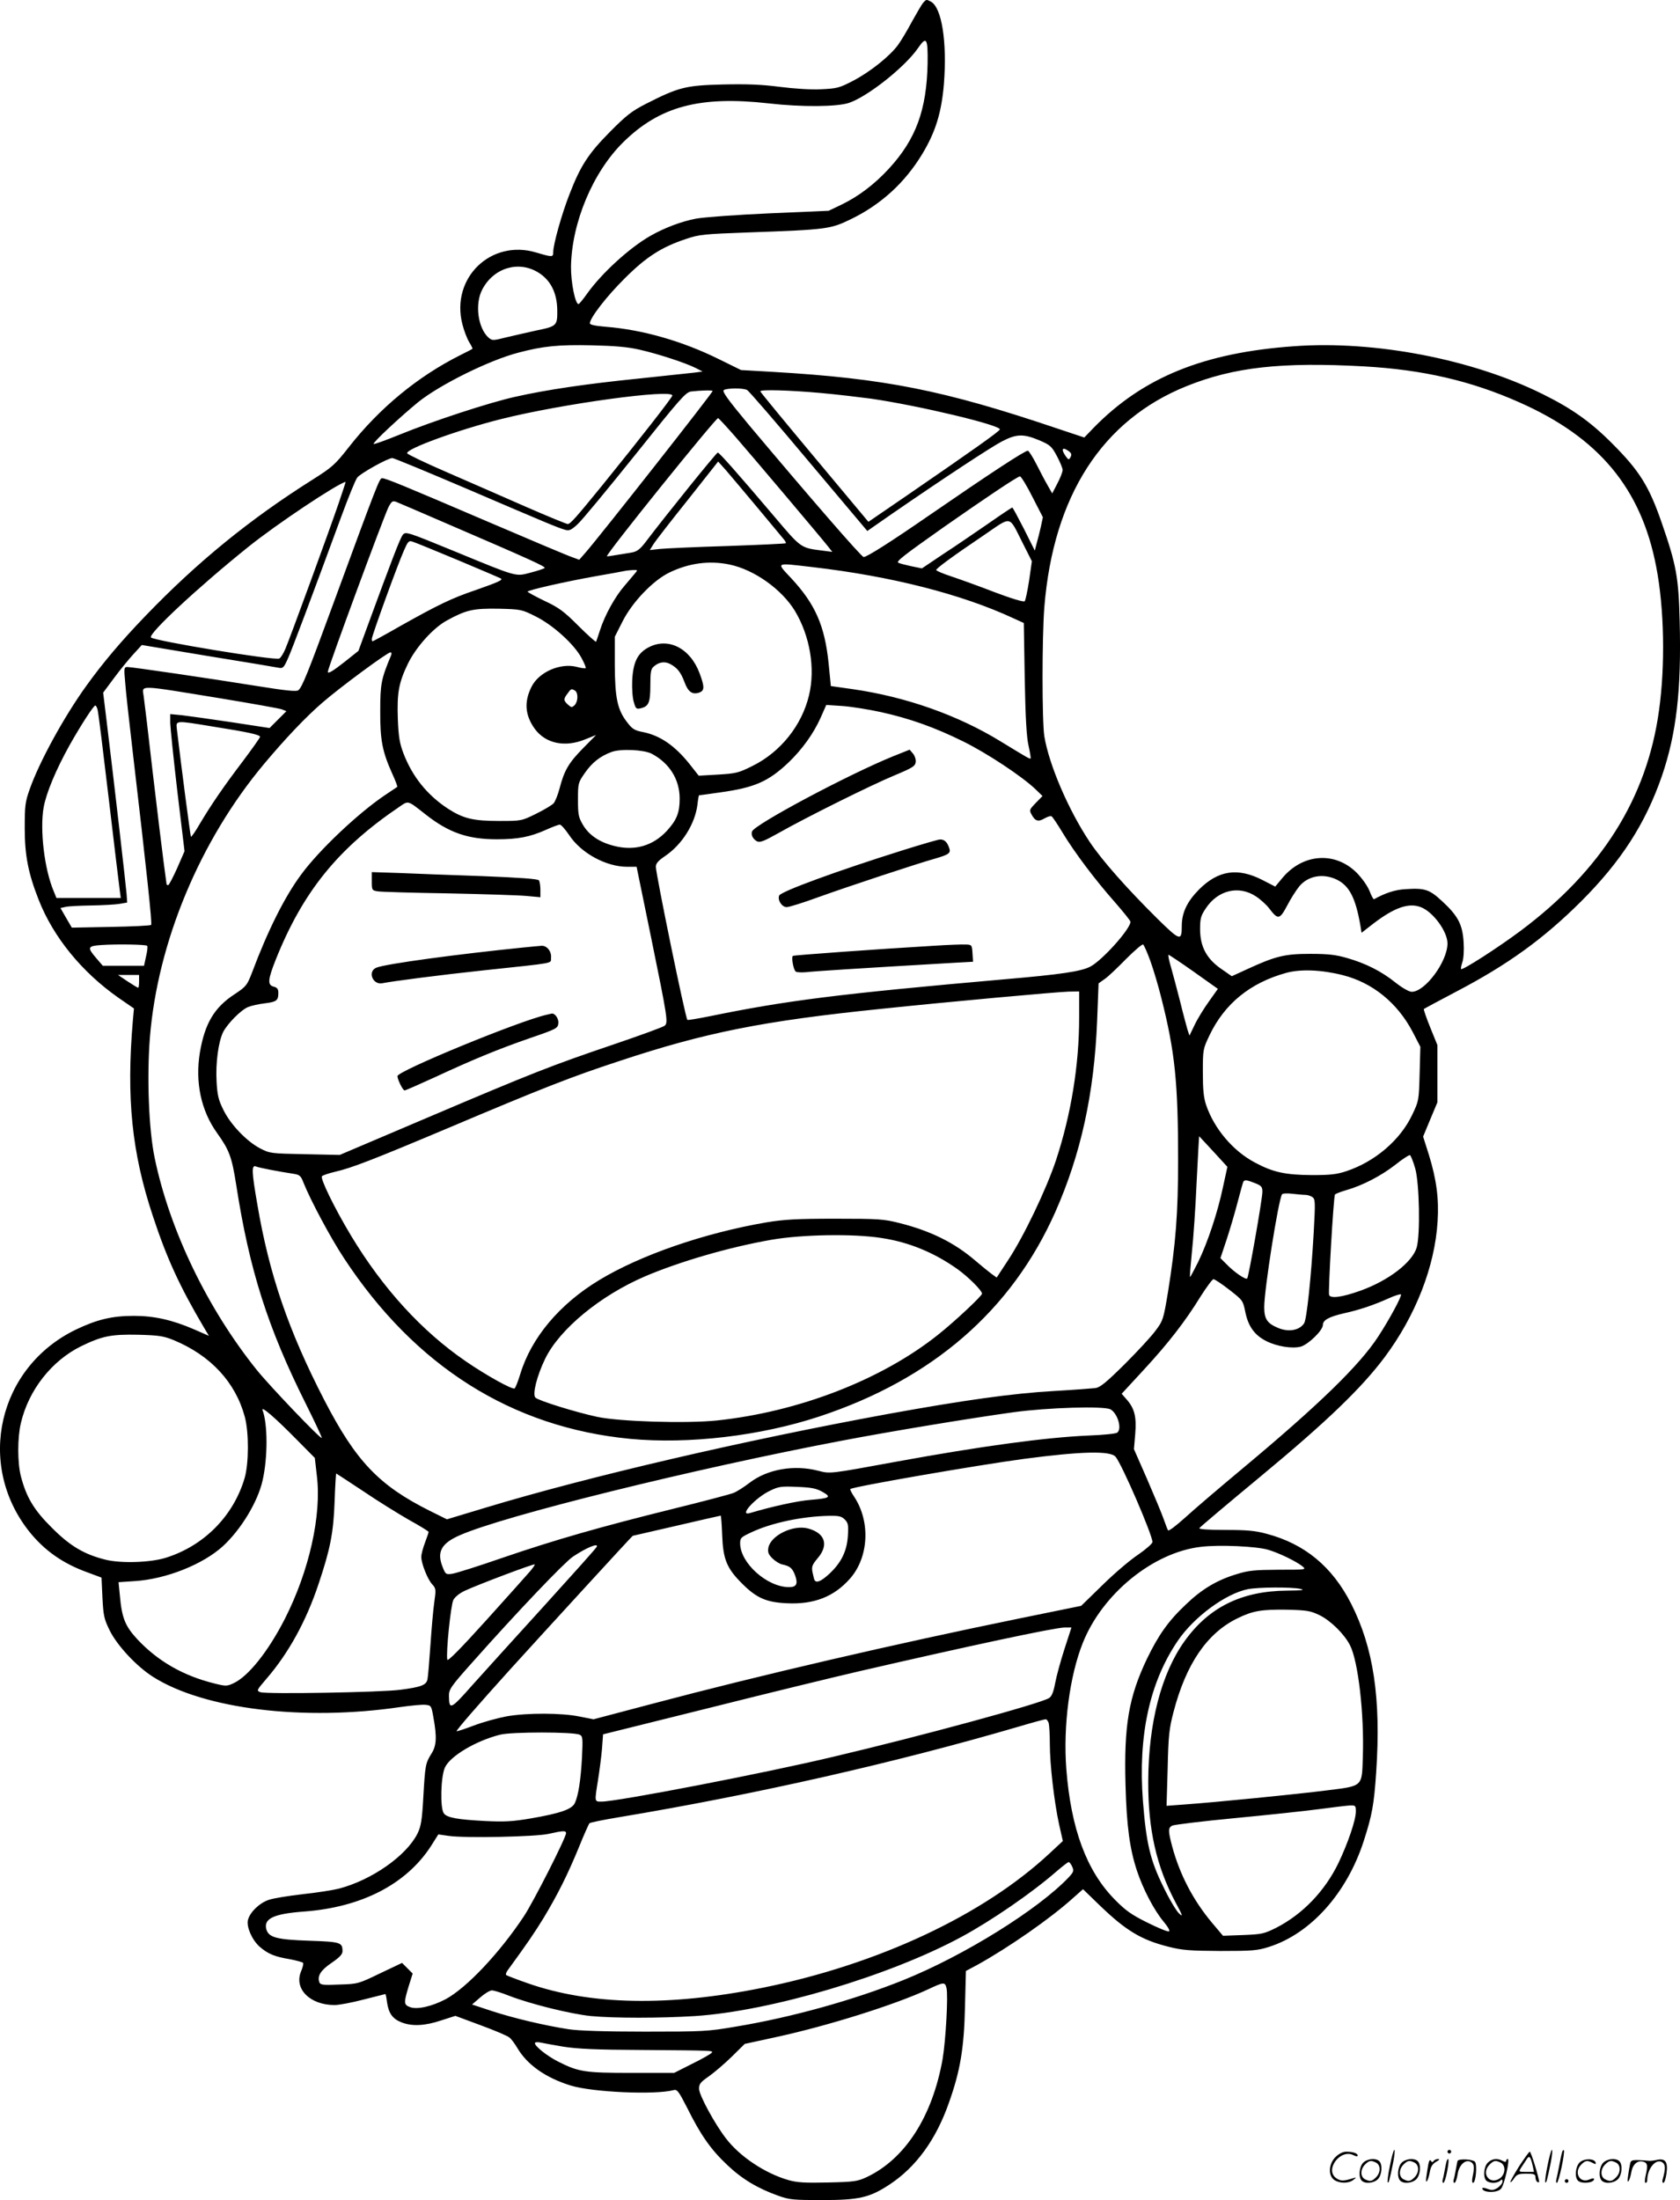 <svg version="1.0" xmlns="http://www.w3.org/2000/svg"
  viewBox="0 0 916.779 1200.315"
 preserveAspectRatio="xMidYMid meet">
<g transform="translate(-0.104,1200.894) scale(0.1,-0.1)"
fill="#000000" stroke="none">
<path d="M5038 11993 c-8 -10 -35 -56 -61 -103 -25 -47 -59 -104 -76 -127 -44
-60 -151 -146 -245 -195 -75 -39 -88 -42 -174 -46 -55 -3 -146 3 -225 13 -100
13 -178 16 -313 13 -202 -5 -240 -15 -419 -106 -76 -39 -106 -62 -195 -152
-118 -119 -161 -185 -221 -340 -42 -107 -89 -274 -89 -316 0 -29 -4 -29 -92
-3 -247 75 -468 -138 -404 -390 9 -36 26 -80 37 -98 12 -19 20 -36 18 -37 -2
-2 -32 -18 -67 -35 -231 -116 -440 -288 -607 -501 -76 -97 -91 -110 -200 -179
-341 -215 -627 -448 -909 -741 -136 -141 -234 -258 -322 -380 -125 -173 -259
-419 -311 -567 -25 -70 -27 -92 -27 -213 0 -148 19 -245 76 -390 80 -204 236
-395 436 -535 l84 -58 -6 -66 c-36 -423 -6 -720 109 -1066 76 -231 147 -385
278 -607 l28 -47 -80 35 c-120 52 -219 74 -329 74 -120 0 -202 -20 -317 -75
-424 -205 -546 -734 -255 -1101 83 -104 184 -175 317 -223 l78 -29 5 -109 c5
-98 9 -117 39 -178 41 -84 149 -199 238 -255 278 -176 823 -242 1350 -164 57
8 118 14 135 12 32 -3 33 -5 44 -68 20 -109 17 -156 -11 -199 -32 -52 -34 -61
-44 -238 -7 -127 -13 -159 -32 -198 -61 -121 -249 -253 -429 -300 -32 -8 -120
-22 -196 -30 -77 -9 -160 -22 -186 -31 -51 -17 -103 -67 -114 -110 -9 -37 22
-108 63 -145 46 -40 82 -55 166 -69 37 -7 69 -16 72 -20 3 -4 -2 -25 -11 -46
-40 -95 48 -184 183 -184 23 0 94 13 158 30 64 16 118 30 119 30 2 0 6 -20 9
-45 9 -60 30 -90 78 -109 57 -23 128 -20 217 10 l78 25 140 -52 c76 -28 147
-58 156 -67 10 -8 29 -34 42 -56 54 -92 155 -163 291 -205 119 -37 464 -52
562 -25 19 5 27 -5 74 -97 74 -149 129 -227 218 -311 82 -78 168 -129 281
-169 58 -21 83 -23 235 -23 203 0 261 13 369 84 145 95 255 245 326 449 61
172 82 295 87 521 l5 196 62 33 c173 96 399 253 524 366 l53 47 92 -89 c142
-137 227 -188 375 -225 74 -19 116 -22 282 -23 174 0 202 2 265 22 228 72 426
293 518 578 46 142 56 199 68 376 27 404 -15 679 -137 919 -103 202 -253 326
-461 381 -62 17 -107 21 -225 21 -97 0 -146 4 -142 10 4 6 153 132 333 281
361 299 551 482 677 650 170 227 275 496 290 742 8 123 -6 229 -47 362 l-32
101 39 94 39 93 0 156 0 156 -39 96 c-22 54 -37 99 -35 101 2 2 82 45 177 95
283 148 477 289 681 492 218 218 351 424 441 684 79 231 107 468 97 845 -6
240 -18 306 -97 534 -70 203 -122 286 -271 435 -118 119 -222 192 -380 270
-385 191 -917 293 -1356 261 -494 -35 -824 -170 -1092 -443 l-53 -55 -147 49
c-622 210 -941 273 -1551 309 l-175 10 -120 59 c-200 99 -417 161 -617 177
-60 5 -88 11 -88 19 0 29 91 147 190 245 117 117 201 171 334 215 73 25 99 27
345 36 422 15 444 18 553 71 166 80 297 200 392 357 73 121 105 227 118 382
18 231 -12 417 -71 449 -25 13 -25 13 -43 -7z m25 -330 c-5 -254 -64 -414
-211 -574 -79 -86 -167 -152 -258 -196 l-71 -34 -324 -14 c-178 -8 -358 -21
-400 -29 -80 -15 -174 -51 -249 -94 -113 -64 -266 -204 -345 -315 -22 -31 -43
-57 -47 -57 -18 0 -42 119 -41 205 4 239 119 515 286 679 199 195 417 253 792
211 182 -21 376 -19 440 3 104 36 306 197 376 299 46 67 54 54 52 -84z m-2124
-1141 c66 -41 101 -109 103 -202 1 -88 -1 -91 -114 -114 -46 -10 -118 -27
-162 -37 -75 -19 -79 -19 -99 -2 -58 52 -76 184 -34 263 62 118 198 159 306
92z m553 -421 c102 -23 253 -73 306 -100 l37 -19 -45 -6 c-25 -3 -160 -17
-300 -32 -287 -29 -505 -61 -678 -100 -140 -31 -446 -131 -632 -207 -74 -30
-137 -53 -140 -50 -6 7 143 146 243 228 118 95 388 229 547 270 135 36 221 44
400 40 128 -3 198 -9 262 -24z m3953 -91 c321 -18 584 -79 847 -196 434 -192
665 -469 747 -897 44 -226 50 -539 15 -786 -66 -477 -313 -870 -756 -1201
-122 -91 -316 -216 -324 -208 -2 3 1 19 7 37 7 19 10 66 7 110 -6 96 -30 143
-118 224 -68 63 -93 72 -198 65 -57 -3 -110 -20 -173 -55 -3 -2 -14 18 -24 44
-11 28 -40 69 -70 100 -118 118 -294 106 -406 -28 l-39 -47 -70 36 c-135 69
-241 53 -346 -52 -65 -66 -94 -126 -94 -200 0 -83 -10 -80 -131 39 -169 167
-304 320 -371 420 -116 174 -222 420 -248 577 -13 82 -13 538 0 704 49 608
316 1022 778 1207 257 103 516 132 967 107z m-3367 -129 c10 -5 161 -180 336
-389 l320 -380 135 94 c289 199 539 363 600 395 79 41 117 42 203 6 61 -26 68
-33 97 -87 17 -32 31 -66 31 -76 -1 -11 -13 -43 -29 -73 l-28 -54 -25 44 c-14
24 -42 77 -62 117 -20 39 -41 72 -46 72 -17 0 -205 -123 -539 -353 -207 -143
-339 -227 -357 -227 -12 0 -297 329 -624 718 -118 142 -150 186 -139 193 18
11 106 12 127 0z m-188 -5 c0 -10 -612 -788 -693 -881 l-35 -40 -38 14 c-22 7
-228 94 -459 193 -467 200 -559 238 -579 238 -14 0 -25 -28 -270 -695 -134
-365 -166 -445 -187 -462 -10 -8 -69 -2 -224 23 -268 43 -684 104 -709 104
-18 0 -19 -6 -12 -82 3 -46 22 -216 41 -378 76 -648 107 -941 101 -947 -4 -4
-103 -9 -220 -11 l-213 -4 -31 53 -31 54 27 6 c15 4 79 7 142 8 63 1 133 5
155 9 l40 7 -3 45 c-3 41 -67 601 -110 952 l-18 148 61 82 c34 46 82 104 106
130 l44 48 360 -60 c198 -32 372 -61 386 -64 24 -5 29 0 52 52 24 54 124 320
288 766 40 109 80 208 90 220 18 23 167 106 191 106 8 0 194 -77 414 -171 429
-184 484 -207 527 -220 24 -7 34 -3 69 29 23 20 164 191 315 379 246 308 276
342 305 346 49 6 118 8 118 3z m589 -11 c90 -8 214 -23 275 -31 262 -38 710
-145 703 -168 -3 -11 -144 -111 -511 -363 l-206 -141 -295 353 c-162 194 -295
355 -295 359 0 11 160 6 329 -9z m-809 -14 c0 -10 -183 -244 -380 -487 -149
-183 -177 -214 -191 -214 -6 0 -109 42 -228 94 -119 52 -312 137 -430 188
-118 51 -216 98 -218 104 -8 24 282 129 514 187 331 83 933 165 933 128z m345
-226 c89 -102 465 -547 506 -599 l22 -28 -54 7 c-119 15 -116 13 -260 183
-201 237 -303 352 -311 352 -7 0 -284 -343 -393 -487 -31 -41 -48 -53 -75 -58
-19 -3 -57 -10 -85 -14 -27 -5 -51 -8 -52 -7 -9 8 596 758 607 754 4 -2 47
-48 95 -103z m1819 -78 c14 -11 16 -18 9 -32 -9 -16 -11 -16 -27 6 -27 39 -17
52 18 26z m-1700 -307 c71 -85 136 -163 144 -173 8 -9 13 -19 11 -22 -3 -2
-146 -9 -319 -15 -173 -5 -339 -13 -369 -16 l-54 -6 20 32 c11 18 95 126 187
241 l166 210 43 -48 c23 -27 100 -118 171 -203z m1501 58 l57 -111 -11 -52
c-6 -28 -17 -69 -23 -91 l-10 -39 -59 118 c-33 64 -61 117 -64 117 -3 0 -63
-40 -133 -89 -70 -48 -179 -123 -244 -165 l-116 -78 -59 12 c-32 7 -63 15 -70
19 -13 7 34 43 248 194 223 156 403 277 416 277 6 0 37 -50 68 -112z m-3786
-35 c-55 -160 -266 -737 -291 -795 -11 -26 -26 -49 -33 -52 -30 -11 -679 96
-700 115 -18 18 259 276 532 495 153 123 483 343 530 354 1 0 -16 -53 -38
-117z m591 -111 c460 -198 541 -235 533 -242 -4 -4 -38 -15 -76 -25 -84 -22
-68 -27 -415 116 -261 107 -267 109 -283 90 -14 -17 -62 -142 -195 -505 l-47
-128 -74 -59 c-66 -52 -93 -68 -93 -55 0 20 305 846 331 898 17 32 22 36 42
29 12 -5 137 -58 277 -119z m3142 -106 l50 -99 -15 -105 c-9 -58 -20 -109 -24
-113 -6 -6 -74 15 -164 49 -85 33 -191 71 -236 86 -46 15 -83 31 -83 35 0 9
88 74 260 190 156 106 134 111 212 -43z m-3082 -93 c124 -52 229 -97 234 -100
13 -8 -11 -19 -139 -64 -130 -44 -204 -80 -414 -198 -78 -45 -145 -81 -147
-81 -2 0 -4 6 -4 13 0 17 142 409 176 484 21 48 26 54 46 47 13 -4 124 -49
248 -101z m1482 -24 c135 -28 285 -135 357 -253 82 -137 112 -313 77 -460 -39
-164 -155 -310 -309 -386 -76 -38 -90 -41 -188 -47 l-105 -6 -52 66 c-79 98
-158 153 -252 172 -47 9 -59 17 -87 54 -53 68 -66 133 -67 311 l0 155 43 85
c54 106 166 222 254 265 107 52 219 67 329 44z m453 -14 c431 -50 814 -148
1096 -279 l57 -26 5 -303 c4 -215 10 -321 21 -367 8 -36 13 -67 11 -69 -4 -4
-16 3 -165 94 -232 142 -514 242 -805 284 l-120 17 -12 122 c-21 207 -73 325
-204 466 -83 89 -91 85 116 61z m-967 -32 c-8 -10 -35 -41 -59 -70 -51 -58
-108 -161 -134 -243 -10 -30 -19 -58 -21 -62 -2 -3 -46 36 -97 87 -79 79 -106
99 -185 136 -50 24 -91 47 -92 50 0 8 202 54 370 84 80 14 152 27 160 29 8 2
28 4 44 5 27 1 28 0 14 -16z m-544 -237 c93 -46 209 -150 250 -226 15 -28 26
-53 23 -56 -2 -3 -25 0 -50 7 -90 22 -205 -29 -245 -108 -42 -83 -36 -156 17
-230 59 -81 165 -103 275 -58 l60 24 -71 -72 c-79 -80 -103 -122 -128 -218 -9
-35 -24 -72 -33 -83 -10 -10 -53 -36 -96 -57 -79 -39 -81 -39 -201 -39 -142 0
-196 13 -281 68 -112 74 -192 173 -241 300 -21 55 -27 89 -31 188 -5 144 5
198 55 302 45 92 139 196 213 236 106 58 144 66 281 64 123 -3 127 -4 203 -42z
m-789 -213 c-54 -129 -59 -156 -59 -303 -1 -160 12 -223 66 -343 17 -37 29
-69 27 -71 -2 -1 -32 -22 -67 -45 -146 -98 -361 -301 -458 -434 -89 -120 -181
-303 -268 -535 -27 -69 -31 -75 -96 -118 -110 -72 -161 -159 -188 -316 -27
-163 6 -319 94 -441 67 -94 80 -130 104 -282 72 -465 172 -779 380 -1195 50
-100 89 -184 87 -186 -7 -7 -282 281 -354 370 -270 336 -476 763 -558 1158
-32 153 -43 439 -26 656 42 521 273 1075 623 1493 114 136 227 256 319 335 93
81 354 274 371 274 6 0 7 -8 3 -17z m-931 -234 c170 -28 321 -55 335 -60 l25
-10 -46 -46 -46 -46 -209 32 c-114 17 -236 34 -270 38 l-63 6 0 -49 c1 -27 18
-195 39 -374 l39 -325 -40 -92 c-23 -51 -45 -93 -49 -93 -5 0 -9 2 -9 5 0 2
-7 53 -15 112 -8 59 -35 281 -60 493 -24 212 -47 401 -50 421 -8 62 -41 63
419 -12z m1935 42 c18 -12 17 -59 -2 -79 -15 -14 -18 -14 -37 3 -24 22 -25 30
-2 60 19 27 21 28 41 16z m-2605 -106 c4 -14 31 -234 61 -488 30 -254 57 -479
60 -499 l5 -38 -175 0 -176 0 -15 37 c-51 120 -76 334 -55 456 14 79 67 206
141 339 63 112 132 218 141 218 4 0 10 -11 13 -25z m4274 -11 c158 -35 293
-83 449 -160 130 -64 322 -191 396 -262 l37 -36 -37 -38 c-35 -36 -36 -39 -22
-64 19 -35 36 -40 70 -20 16 9 33 15 39 11 5 -3 32 -43 59 -88 65 -108 178
-258 285 -379 47 -54 86 -102 86 -108 0 -39 -155 -212 -220 -245 -51 -26 -156
-42 -470 -69 -909 -80 -1189 -116 -1604 -201 -66 -13 -122 -23 -124 -20 -11
10 -172 796 -172 835 0 19 13 33 51 59 93 63 163 176 176 280 3 28 7 51 9 51
2 0 54 7 116 16 187 26 262 59 372 163 74 71 137 158 176 246 l30 68 91 -6
c50 -4 143 -19 207 -33z m-3645 -79 c197 -31 257 -45 257 -56 0 -5 -42 -64
-93 -132 -104 -137 -173 -237 -237 -345 -23 -40 -45 -71 -47 -68 -3 3 -53 384
-77 589 -5 46 -9 46 197 12z m2394 -148 c97 -51 153 -140 153 -245 0 -77 -16
-117 -70 -176 -76 -82 -176 -111 -288 -82 -80 20 -137 59 -170 115 -24 41 -27
56 -27 137 0 89 1 93 37 145 40 58 84 92 145 115 50 19 177 13 220 -9z m-1234
-331 c127 -100 231 -136 389 -136 116 0 181 13 267 51 35 16 70 29 77 29 7 0
30 -26 51 -57 65 -99 202 -173 317 -173 l51 0 79 -385 c90 -440 94 -466 74
-482 -7 -7 -134 -53 -281 -103 -339 -115 -436 -153 -1017 -400 l-475 -202
-190 4 c-186 4 -191 4 -245 32 -74 39 -161 130 -200 210 -27 54 -33 81 -37
153 -6 103 10 219 36 272 25 47 97 120 136 136 17 7 57 16 90 20 65 8 75 15
75 57 0 21 -6 29 -25 34 -35 9 -33 37 11 148 148 370 340 607 674 833 51 35
44 37 143 -41z m4973 -356 c69 -34 103 -101 129 -252 l6 -38 67 52 c113 86
191 113 256 88 67 -25 146 -133 146 -198 0 -99 -122 -264 -195 -264 -14 0 -50
20 -87 49 -78 63 -164 106 -265 135 -62 18 -103 23 -203 23 -139 0 -190 -13
-344 -84 l-83 -38 -59 41 c-79 55 -114 121 -114 216 0 58 4 73 31 113 66 100
180 127 273 66 26 -17 59 -47 73 -66 48 -63 57 -62 98 15 19 37 49 84 66 105
48 58 130 73 205 37z m-6492 -361 c4 -3 1 -29 -6 -58 l-11 -51 -113 0 -112 0
-36 42 c-50 58 -47 66 27 71 88 6 244 3 251 -4z m5475 -84 c17 -47 44 -138 60
-203 74 -292 91 -460 91 -885 0 -287 -13 -453 -55 -716 -25 -149 -27 -157 -67
-210 -22 -31 -98 -113 -168 -183 -102 -101 -135 -128 -161 -132 -19 -2 -121
-10 -227 -16 -227 -13 -490 -50 -904 -125 -791 -145 -1633 -341 -2196 -511
l-212 -64 -93 46 c-278 139 -403 270 -576 604 -195 378 -301 685 -366 1070
-31 178 -32 215 -7 205 16 -7 126 -28 205 -40 33 -5 40 -11 54 -48 39 -97 147
-300 221 -412 388 -591 917 -924 1562 -986 320 -30 711 16 1032 122 617 204
1049 578 1288 1116 139 314 212 645 228 1042 l8 205 35 25 c19 13 71 63 116
109 46 46 87 81 92 78 5 -3 23 -44 40 -91z m237 -58 l131 -93 -49 -69 c-28
-39 -63 -96 -78 -128 l-28 -58 -11 33 c-5 18 -24 87 -40 153 -17 66 -39 150
-50 188 -11 37 -17 67 -13 67 4 -1 66 -42 138 -93z m812 -18 c163 -41 298
-151 381 -308 l43 -83 -4 -147 c-4 -145 -4 -148 -41 -225 -65 -137 -202 -254
-357 -306 -54 -18 -87 -22 -190 -22 -144 1 -211 15 -310 68 -120 63 -223 185
-267 314 -14 42 -18 85 -18 180 0 123 1 126 36 200 83 174 223 287 418 341 79
22 195 17 309 -12z m-6568 -34 c0 -19 -2 -35 -5 -35 -3 0 -29 16 -58 35 l-52
35 58 0 57 0 0 -35z m5130 -198 c0 -258 -44 -528 -126 -777 -53 -159 -176
-417 -263 -548 l-61 -93 -28 20 c-15 11 -54 43 -87 71 -115 99 -244 163 -414
206 -87 22 -113 24 -351 24 -213 0 -279 -4 -377 -20 -339 -58 -689 -179 -914
-316 -216 -131 -369 -314 -429 -512 -12 -39 -26 -75 -31 -78 -13 -7 -154 71
-266 148 -241 165 -453 398 -626 685 -92 153 -170 314 -159 325 5 5 37 16 71
24 89 20 210 67 611 236 527 223 681 283 940 368 470 156 785 219 1430 285
372 39 956 92 1023 94 l57 1 0 -143z m732 -730 l77 -84 -24 -110 c-29 -138
-83 -301 -136 -410 -23 -46 -43 -83 -44 -81 -2 2 3 62 10 133 8 72 20 244 26
383 7 138 13 252 14 252 0 0 35 -38 77 -83z m1102 -93 c23 -83 28 -361 8 -431
-24 -81 -154 -181 -308 -236 -98 -35 -162 -44 -170 -23 -6 16 24 535 32 548 3
4 31 15 62 24 88 25 190 78 267 138 39 31 74 54 80 53 5 -2 18 -35 29 -73z
m-874 -80 c35 -14 40 -20 40 -48 -1 -43 -75 -464 -83 -472 -8 -9 -73 36 -114
79 l-32 32 35 105 c19 58 46 150 60 205 14 54 28 103 30 107 7 11 19 10 64 -8z
m276 -64 c11 0 28 -6 37 -12 16 -12 16 -28 7 -193 -14 -246 -38 -472 -52 -495
-25 -39 -84 -50 -142 -26 -60 25 -76 49 -76 114 0 95 77 583 97 615 3 5 29 7
57 3 28 -3 60 -6 72 -6z m-2316 -235 c149 -22 288 -79 416 -170 60 -43 134
-117 134 -134 0 -12 -149 -152 -240 -224 -307 -245 -760 -421 -1209 -468 -168
-17 -528 -6 -651 20 -116 25 -320 88 -337 105 -18 16 8 119 53 212 79 162 301
345 546 450 188 80 458 159 688 199 165 29 447 34 600 10z m1900 -283 c73 -57
74 -58 87 -122 16 -78 51 -126 115 -158 58 -29 140 -42 187 -30 42 12 121 89
121 118 0 27 33 45 115 64 83 18 163 45 245 82 33 15 63 24 66 21 7 -7 -62
-135 -124 -230 -102 -157 -326 -374 -737 -717 -126 -105 -269 -227 -317 -271
-48 -43 -89 -75 -93 -69 -3 5 -14 33 -24 62 -10 29 -51 127 -90 217 l-72 164
7 82 c8 94 -4 140 -46 188 l-28 32 120 130 c135 146 228 266 312 403 32 50 63
92 69 92 7 0 46 -26 87 -58z m-5762 -274 c203 -84 338 -230 389 -419 23 -87
22 -254 -1 -334 -61 -207 -222 -370 -431 -435 -84 -26 -241 -31 -325 -11 -119
29 -196 75 -295 174 -99 98 -140 167 -170 282 -19 74 -19 211 0 290 42 180
168 340 328 419 115 56 164 66 312 63 113 -3 138 -7 193 -29z m674 -545 l97
-98 11 -96 c27 -216 -42 -522 -175 -783 -90 -176 -198 -312 -279 -350 -36 -17
-43 -17 -103 -2 -171 42 -309 121 -421 240 -68 73 -86 117 -97 242 l-7 71 89
6 c171 11 371 91 480 190 100 92 191 243 217 359 29 127 28 308 0 383 -11 28
68 -40 188 -162z m4439 167 c39 -22 64 -106 37 -127 -7 -6 -78 -13 -158 -16
-232 -10 -585 -58 -1045 -142 -370 -68 -363 -67 -429 -50 -132 34 -277 9 -375
-66 -30 -23 -69 -48 -87 -55 -17 -7 -168 -47 -335 -88 -391 -97 -637 -167
-929 -267 -129 -45 -251 -83 -271 -86 -35 -5 -37 -3 -53 38 -32 81 -7 128 94
172 239 106 1274 362 2085 516 261 50 703 123 935 155 189 26 494 35 531 16z
m28 -259 c35 -42 201 -426 201 -465 0 -8 -35 -39 -77 -68 -43 -28 -131 -103
-195 -166 l-117 -114 -333 -68 c-681 -139 -1426 -312 -2006 -466 l-322 -85
-76 15 c-97 20 -285 21 -399 1 -48 -9 -128 -31 -178 -50 -50 -19 -93 -33 -94
-31 -4 4 113 139 291 336 186 205 667 730 670 730 1 0 109 25 239 55 130 30
238 55 241 55 2 0 6 -48 8 -107 5 -131 25 -180 108 -263 80 -80 133 -103 246
-108 148 -7 257 36 344 135 102 116 112 310 23 445 -14 21 -24 40 -22 43 13
13 696 131 950 165 311 41 470 45 498 11z m-4108 -186 c78 -53 191 -123 250
-157 60 -33 109 -63 109 -67 0 -3 -9 -30 -20 -59 -11 -29 -20 -63 -20 -77 0
-36 35 -124 60 -150 20 -22 21 -28 11 -97 -6 -40 -15 -145 -21 -233 -6 -88
-13 -172 -16 -187 -6 -32 -33 -43 -149 -58 -104 -14 -733 -25 -763 -13 -22 8
-21 10 33 73 120 139 217 314 285 519 63 188 81 277 87 449 3 83 7 152 9 152
1 0 66 -43 145 -95z m2508 -5 c51 -29 42 -35 -66 -44 -68 -5 -214 -37 -330
-72 -63 -18 30 84 110 122 47 23 62 25 148 21 77 -3 104 -8 138 -27z m122
-151 c18 -18 21 -30 17 -88 -5 -83 -35 -146 -100 -207 -45 -42 -71 -53 -82
-36 -2 4 -7 23 -11 43 -6 31 -2 41 29 78 61 72 39 136 -53 161 -82 22 -204
-38 -217 -105 -4 -25 0 -36 22 -58 15 -15 39 -30 53 -33 42 -9 55 -19 70 -57
18 -49 9 -67 -32 -67 -120 0 -267 132 -267 239 0 30 5 34 63 61 109 51 275 86
420 89 56 1 70 -2 88 -20z m-1353 -148 c-1 -6 -129 -148 -283 -318 -154 -169
-332 -366 -395 -436 -120 -136 -128 -139 -129 -61 -1 36 11 53 128 184 246
277 502 545 548 576 75 50 139 76 131 55z m3663 -17 c61 -18 153 -63 187 -90
23 -19 21 -19 -130 -19 -131 -1 -164 -4 -228 -24 -107 -32 -191 -82 -277 -165
-96 -90 -150 -167 -213 -297 -100 -210 -126 -364 -117 -689 6 -223 23 -349 63
-469 33 -99 93 -214 145 -276 25 -30 36 -51 29 -53 -7 -3 -60 19 -118 48 -87
43 -119 66 -177 125 -155 157 -240 388 -265 713 -18 234 18 508 90 688 107
268 384 494 645 524 99 12 302 3 366 -16z m-4026 -116 c-15 -18 -123 -138
-239 -267 -140 -155 -212 -228 -214 -217 -8 37 19 299 33 326 8 16 34 37 62
50 65 31 377 149 382 144 2 -2 -9 -18 -24 -36z m4200 -97 c31 -7 15 -9 -71
-10 -248 -2 -427 -91 -559 -276 -127 -177 -197 -448 -198 -765 -1 -261 44
-462 149 -660 40 -74 42 -82 19 -60 -15 14 -54 79 -86 146 -71 144 -93 236
-111 467 -27 357 36 647 190 874 89 131 262 258 383 282 57 11 233 12 284 2z
m107 -144 c61 -30 135 -103 166 -164 45 -87 78 -376 70 -609 -5 -165 2 -158
-198 -183 -157 -20 -607 -65 -779 -77 l-94 -7 6 204 c4 178 8 217 32 308 68
261 182 429 347 510 85 42 132 50 274 48 108 -3 126 -6 176 -30z m-1392 -184
c-21 -65 -44 -149 -51 -187 -9 -49 -19 -72 -33 -81 -46 -30 -700 -208 -1176
-320 -381 -91 -1181 -245 -1266 -245 -39 0 -39 -4 -20 115 8 50 18 126 22 171
l6 81 587 146 c322 81 685 169 806 197 602 139 1070 239 1126 240 l37 0 -38
-117z m-86 -405 c3 -13 6 -64 6 -113 0 -113 24 -317 50 -437 l21 -93 -73 -68
c-361 -336 -932 -604 -1562 -732 -515 -104 -945 -96 -1288 25 -60 21 -112 41
-115 44 -3 3 0 14 8 25 110 151 146 204 197 287 77 128 131 236 193 387 27 67
53 125 57 129 4 4 77 19 162 33 750 125 1514 299 2180 494 74 22 140 40 146
40 7 1 14 -9 18 -21z m-2560 -63 c17 -8 18 -17 13 -124 -7 -126 -20 -208 -39
-249 -16 -34 -79 -56 -242 -84 -99 -17 -144 -19 -246 -14 -152 8 -210 18 -227
42 -21 29 -17 199 6 250 28 62 169 146 301 179 61 16 400 16 434 0z m4236
-419 c0 -46 -43 -172 -95 -281 -74 -153 -195 -279 -339 -353 -66 -33 -79 -36
-181 -40 l-110 -4 -60 71 c-104 124 -176 264 -217 415 -23 87 -23 103 0 115
10 5 164 24 343 41 178 17 385 39 459 49 74 10 150 19 168 20 30 1 32 -1 32
-33z m-4310 -118 c0 -25 -180 -379 -231 -455 -135 -203 -313 -390 -426 -451
-76 -40 -157 -58 -195 -43 -34 13 -34 23 -7 113 l22 70 -29 29 -29 29 -120
-57 c-118 -57 -121 -58 -222 -61 -88 -4 -104 -2 -109 12 -13 34 7 66 66 106
43 29 60 47 60 63 0 49 -9 52 -182 58 -179 6 -222 18 -234 64 -14 57 42 83
204 95 316 23 559 149 694 356 l41 65 56 -8 c89 -13 477 -5 546 11 79 18 95
18 95 4z m2762 -183 c10 -22 8 -29 -18 -57 -165 -175 -571 -428 -904 -562
-268 -108 -609 -203 -910 -253 -157 -27 -181 -28 -500 -28 -217 0 -363 5 -415
13 -131 20 -303 61 -419 99 l-109 36 44 38 c24 21 53 39 64 39 11 0 54 -13 96
-30 117 -45 335 -99 445 -110 127 -12 378 -12 568 0 413 27 1060 219 1454 432
163 88 384 240 517 356 33 28 63 52 68 52 4 0 13 -11 19 -25z m-686 -662 c10
-39 -4 -285 -21 -387 -56 -315 -205 -546 -415 -645 -50 -23 -69 -26 -212 -29
-125 -3 -168 0 -214 13 -129 37 -266 129 -341 227 -62 80 -145 234 -147 269
-1 28 6 37 53 70 30 21 86 69 125 107 l71 70 170 37 c286 62 650 177 829 260
87 41 94 42 102 8z m-2091 -320 c76 -12 178 -17 425 -18 399 -3 393 -3 385
-15 -4 -6 -51 -33 -106 -60 l-99 -50 -233 0 c-254 0 -288 5 -399 61 -60 30
-128 84 -128 101 0 5 12 7 28 4 15 -3 72 -14 127 -23z M3540 8477 c-60 -32
-84 -80 -89 -181 -2 -44 2 -97 9 -118 10 -36 14 -39 38 -33 43 10 52 31 52
125 0 70 3 90 18 102 28 25 59 30 89 15 40 -21 59 -45 80 -101 19 -52 43 -69
81 -55 28 10 28 32 1 104 -51 138 -172 199 -279 142z M4875 7883 c-248 -101
-754 -371 -770 -410 -7 -19 5 -42 27 -54 16 -8 37 0 119 46 150 85 504 261
632 314 98 41 112 50 115 72 2 14 -5 35 -15 47 l-18 21 -90 -36z M4930 7371
c-357 -112 -669 -226 -677 -248 -10 -25 15 -63 41 -63 13 0 90 24 172 54 164
59 545 185 639 211 78 23 87 30 74 63 -11 29 -26 42 -49 41 -8 0 -98 -26 -200
-58z M5095 6849 c-304 -18 -760 -51 -767 -55 -10 -6 3 -78 16 -86 6 -4 31 -5
56 -3 38 5 307 22 803 51 l108 6 -3 47 c-3 45 -4 46 -38 47 -19 1 -98 -2 -175
-7z M2030 7201 c0 -49 1 -50 33 -55 17 -3 190 -8 382 -11 193 -4 385 -10 428
-14 l77 -7 0 41 c0 22 -4 45 -8 51 -5 8 -105 15 -307 23 -165 6 -369 13 -452
17 l-153 5 0 -50z M2850 6839 c-354 -36 -741 -88 -794 -109 -51 -19 -22 -97
33 -85 55 11 316 45 551 70 403 43 365 36 368 68 4 34 -22 68 -52 66 -12 -1
-59 -5 -106 -10z M2985 6473 c-149 -33 -815 -307 -815 -335 0 -18 29 -78 39
-78 5 0 78 32 163 71 207 96 344 153 523 215 143 49 150 53 153 80 3 25 -19
57 -37 53 -3 -1 -15 -3 -26 -6z M7586 194 c-10 -47 -15 -88 -12 -91 5 -6 9 7
30 110 7 37 10 67 6 67 -4 0 -15 -39 -24 -86z M7900 270 c0 -5 5 -10 10 -10 6
0 10 5 10 10 0 6 -4 10 -10 10 -5 0 -10 -4 -10 -10z M8446 194 c-10 -47 -15
-88 -12 -91 5 -6 9 7 30 110 7 37 10 67 6 67 -4 0 -15 -39 -24 -86z M8526 269
c-3 -8 -10 -41 -16 -74 -6 -33 -14 -68 -16 -77 -3 -10 -1 -18 3 -18 10 0 46
171 38 178 -2 3 -7 -1 -9 -9z M7289 241 c-38 -38 -41 -101 -7 -125 29 -20 79
-20 104 0 18 14 18 15 1 10 -53 -17 -69 -17 -92 -2 -69 45 21 166 94 126 12
-6 21 -7 21 -1 0 12 -25 21 -62 21 -19 0 -39 -10 -59 -29z M8290 189 c-28 -45
-49 -83 -47 -85 2 -3 12 7 21 21 14 21 24 25 66 25 43 0 50 -3 50 -19 0 -11 5
-23 10 -26 6 -3 10 -3 10 1 0 20 -44 164 -51 164 -4 0 -30 -37 -59 -81z m75 4
l7 -33 -42 0 c-42 0 -42 0 -28 23 8 12 21 32 29 44 15 25 22 18 34 -34z M7440
210 c-22 -22 -27 -79 -8 -98 19 -19 66 -14 88 8 22 22 27 79 8 98 -19 19 -66
14 -88 -8z m71 0 c25 -14 25 -54 -1 -80 -23 -23 -33 -24 -61 -10 -25 14 -25
54 1 80 23 23 33 24 61 10z M7650 210 c-22 -22 -27 -79 -8 -98 19 -19 66 -14
88 8 22 22 27 79 8 98 -19 19 -66 14 -88 -8z m71 0 c25 -14 25 -54 -1 -80 -23
-23 -33 -24 -61 -10 -25 14 -25 54 1 80 23 23 33 24 61 10z M7796 204 c-3 -16
-8 -47 -11 -69 -8 -51 10 -26 19 27 5 27 15 42 34 53 18 10 22 14 10 15 -9 0
-20 -5 -24 -11 -5 -8 -9 -8 -14 1 -5 8 -10 3 -14 -16z M7897 223 c-2 -4 -7
-26 -11 -48 -4 -22 -9 -48 -12 -57 -3 -10 -1 -18 4 -18 4 0 14 28 20 62 11 58
10 81 -1 61z M7955 220 c-1 -3 -5 -23 -9 -45 -4 -22 -9 -48 -12 -57 -3 -10 -1
-18 4 -18 5 0 13 20 17 45 7 53 44 87 74 68 17 -11 19 -28 8 -80 -4 -18 -3
-33 2 -33 16 0 24 99 11 115 -12 14 -87 18 -95 5z M8120 210 c-22 -22 -27 -79
-8 -98 7 -7 24 -12 38 -12 14 0 31 5 38 12 9 9 12 8 12 -5 0 -9 -12 -24 -26
-34 -21 -13 -32 -15 -55 -6 -16 6 -29 8 -29 3 0 -24 81 -27 102 -2 18 19 50
162 37 162 -5 0 -9 -5 -9 -10 0 -7 -6 -7 -19 0 -30 16 -59 12 -81 -10z m71 0
c29 -16 25 -65 -6 -86 -56 -37 -103 28 -55 76 23 23 33 24 61 10z M8621 211
c-23 -23 -28 -80 -9 -99 19 -19 88 -13 88 9 0 5 -11 4 -24 -2 -54 -25 -89 38
-46 81 23 23 33 24 62 9 16 -9 19 -8 16 3 -8 22 -64 22 -87 -1z M8750 210
c-22 -22 -27 -79 -8 -98 19 -19 66 -14 88 8 22 22 27 79 8 98 -19 19 -66 14
-88 -8z m71 0 c25 -14 25 -54 -1 -80 -23 -23 -33 -24 -61 -10 -25 14 -25 54 1
80 23 23 33 24 61 10z M8896 201 c-3 -14 -8 -44 -11 -66 -8 -51 10 -26 19 27
8 41 35 63 66 53 22 -7 24 -21 11 -77 -5 -22 -5 -38 0 -38 5 0 9 6 9 13 0 68
51 125 85 97 15 -13 15 -35 -1 -92 -3 -10 -1 -18 4 -18 6 0 13 23 17 50 9 63
-5 84 -49 76 -17 -4 -35 -6 -41 -6 -101 8 -104 7 -109 -19z M8540 110 c0 -5 5
-10 10 -10 6 0 10 5 10 10 0 6 -4 10 -10 10 -5 0 -10 -4 -10 -10z"/>
</g>
</svg>
